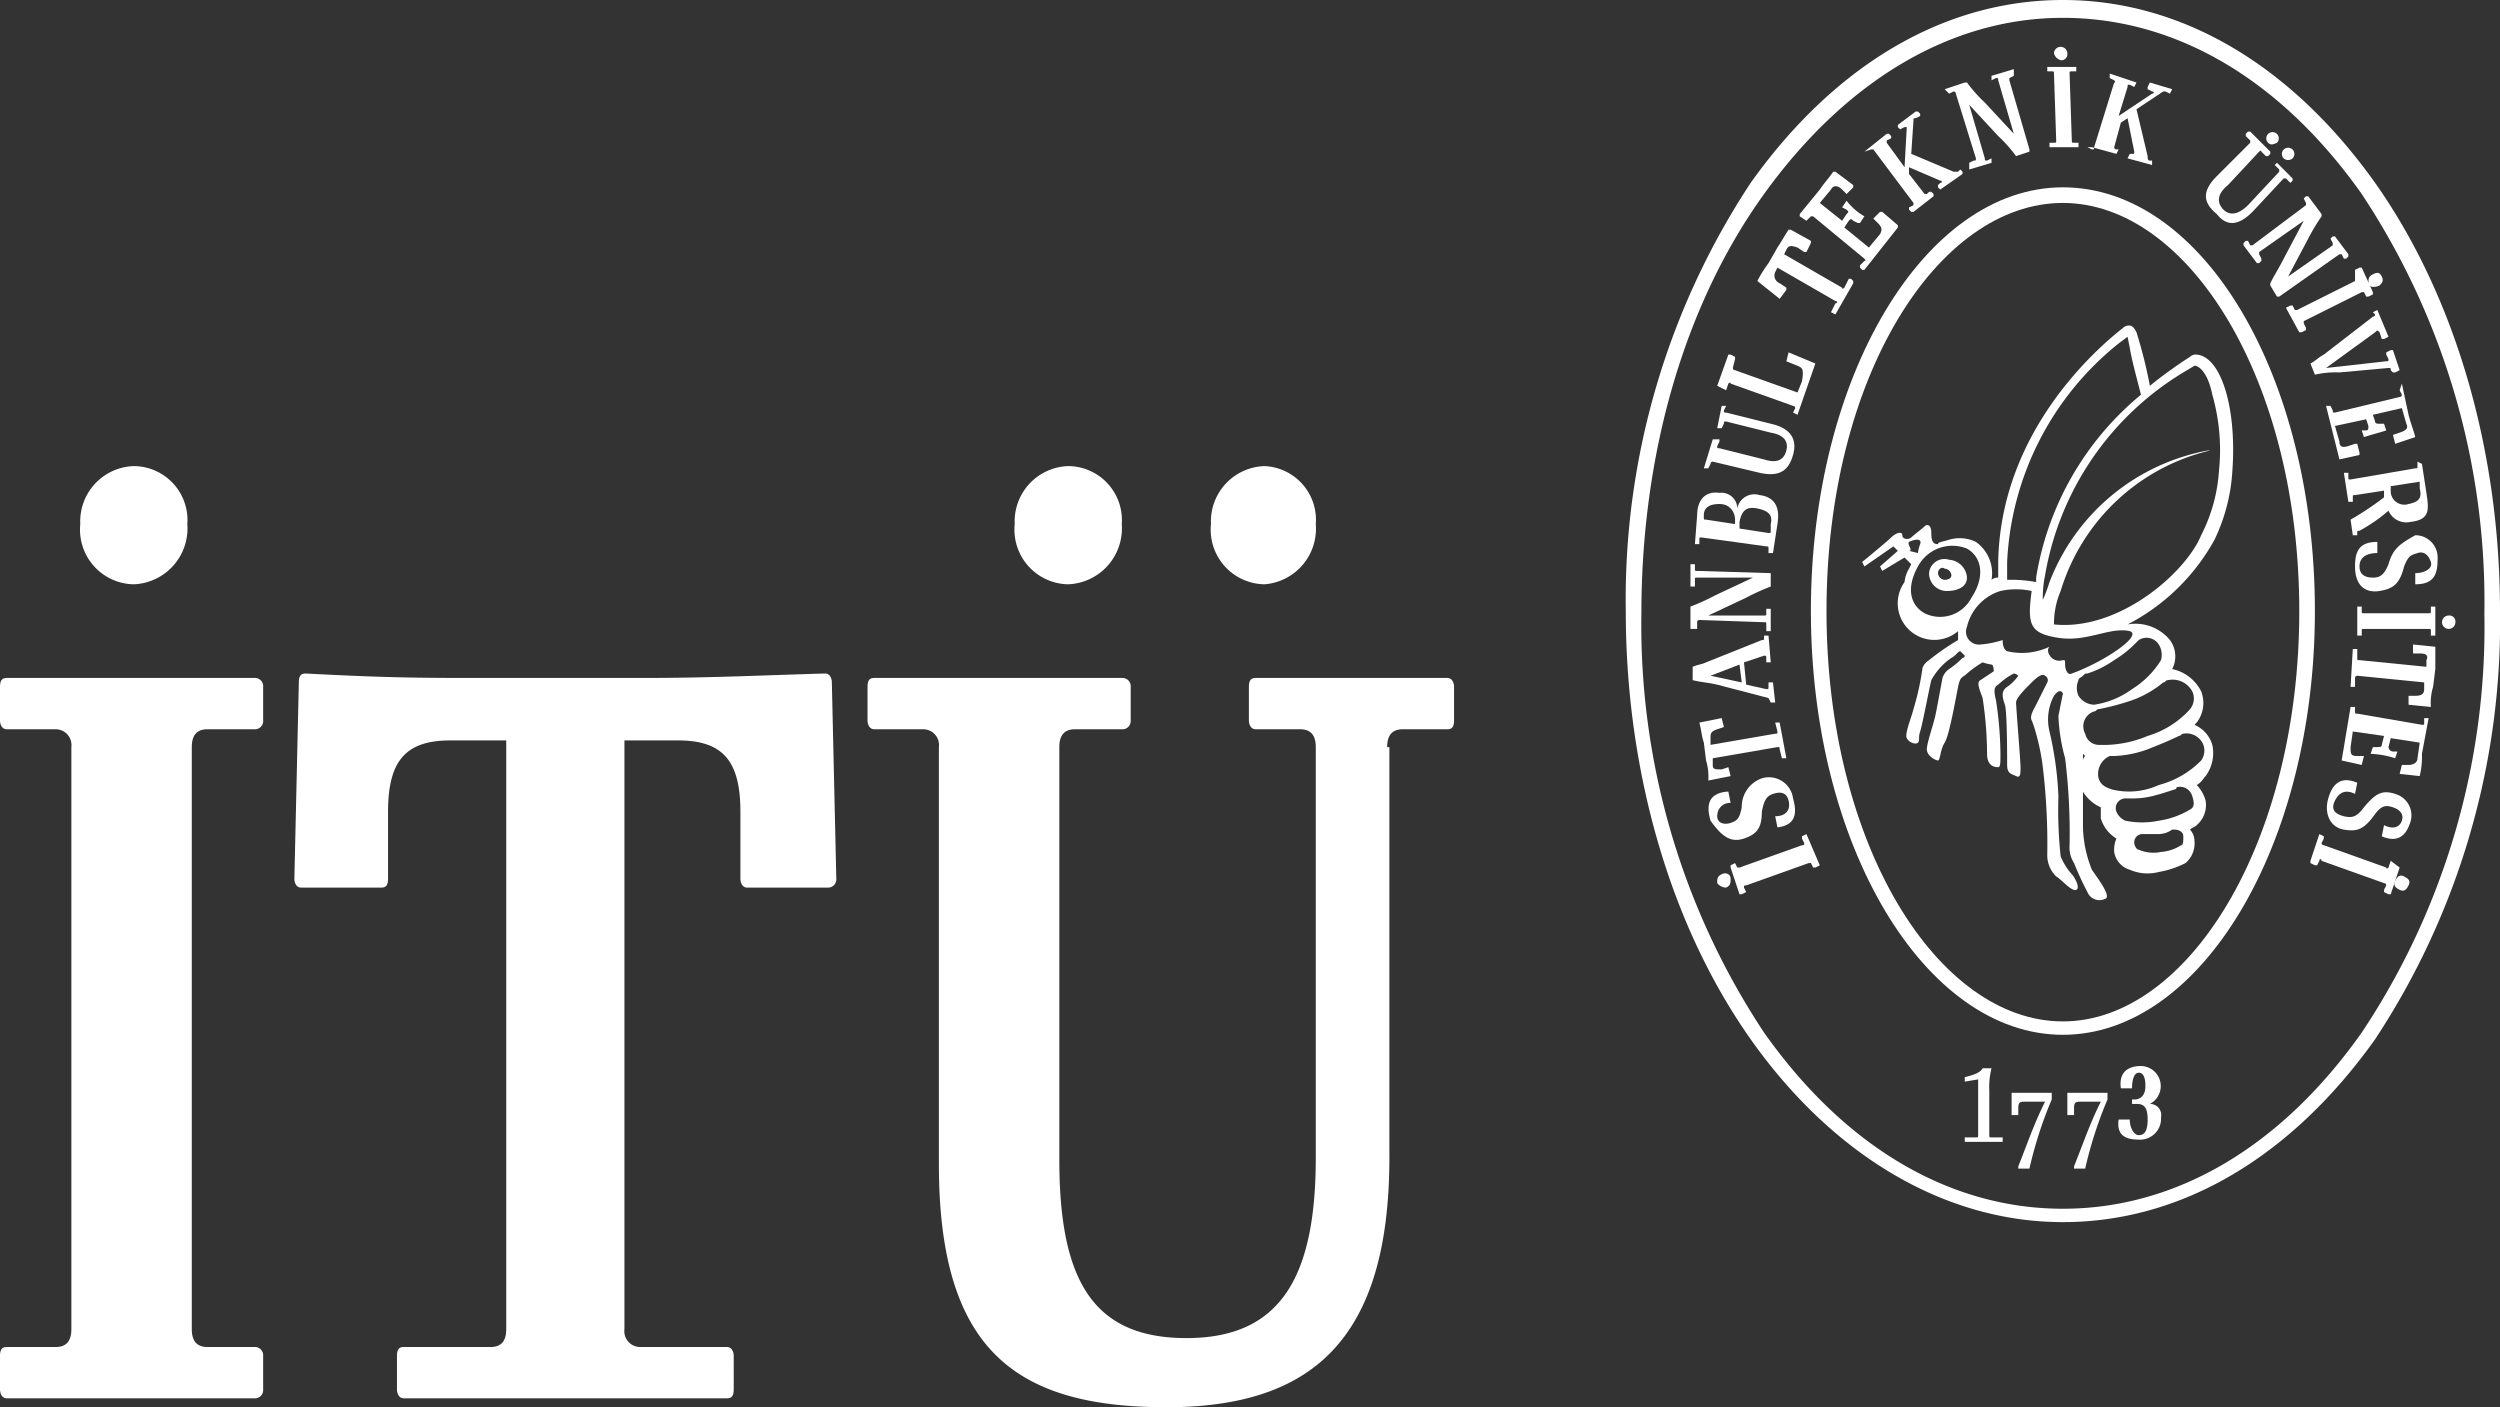 <svg id="Layer_1" data-name="Layer 1" xmlns="http://www.w3.org/2000/svg" viewBox="0 0 112.1 63.1"><rect x="0" y="0" width="112.1" height="63.1" fill="#333333" stroke="none"/><defs><style>.cls-1{fill:#fff;}</style></defs><title>itu-logo-1</title><path class="cls-1" d="M6,20.9a2.48,2.48,0,0,0-2.4,2.6A2.45,2.45,0,0,0,6,26.2a2.51,2.51,0,0,0,2.4-2.7A2.42,2.42,0,0,0,6,20.9Zm50.7,0a2.48,2.48,0,0,0-2.4,2.6,2.45,2.45,0,0,0,2.4,2.7A2.5,2.5,0,0,0,59,23.5,2.41,2.41,0,0,0,56.7,20.9Zm-8.8,0a2.48,2.48,0,0,0-2.4,2.6,2.45,2.45,0,0,0,2.4,2.7,2.51,2.51,0,0,0,2.4-2.7A2.42,2.42,0,0,0,47.9,20.9ZM62.2,33.5c0-.5.2-.8.7-.8h2c.2,0,.3-.1.3-.4V30.8c0-.2-.1-.4-.3-.4H56.3c-.2,0-.3.1-.3.4v1.5c0,.2.1.4.3.4h2c.5,0,.7.3.7.8V51.9c0,5.4-1.6,8.1-5.8,8.1s-5.7-2.6-5.7-8V33.5c0-.5.2-.8.7-.8h2.1a.37.37,0,0,0,.4-.4V30.8a.37.37,0,0,0-.4-.4H39.2c-.2,0-.3.1-.3.4v1.5c0,.2.1.4.3.4h2.2a.71.71,0,0,1,.7.8V52.2c0,8.3,3.4,10.9,10.2,10.9,6.5,0,10-3,10-11.2V33.5ZM22,30.4c-3.1,0-4.5,0-8.3-.2-.2,0-.3.1-.3.4l-.2,8.8c0,.2.1.4.3.4h3.6c.2,0,.3-.1.3-.4v-3c0-2.3.8-3.2,2.8-3.2h2.5V59.6c0,.5-.2.8-.7.8H18.1c-.2,0-.3.1-.3.4v1.5c0,.2.1.4.3.4H32.6c.2,0,.3-.1.3-.4V60.8c0-.2-.1-.4-.3-.4H28.7a.71.71,0,0,1-.7-.8V33.2h2.4c2,0,2.8.9,2.8,3.2v3c0,.2.1.4.3.4h3.6a.37.37,0,0,0,.4-.4l-.2-8.8c0-.2-.1-.4-.3-.4-3.4.1-5.2.2-8.3.2ZM8.6,33.5c0-.5.2-.8.7-.8h2.1a.37.37,0,0,0,.4-.4V30.8a.37.37,0,0,0-.4-.4H.3c-.2,0-.3.1-.3.4v1.5c0,.2.1.4.3.4H2.5a.71.71,0,0,1,.7.8V59.6c0,.5-.2.8-.7.8H.3c-.2,0-.3.1-.3.4v1.5c0,.2.1.4.3.4H11.4a.37.37,0,0,0,.4-.4V60.8a.37.37,0,0,0-.4-.4H9.3c-.5,0-.7-.3-.7-.8Z"/><path class="cls-1" d="M91.8,3.2H92c.1,0,.1,0,.1.1l.1,3c0,.1,0,.1-.1.1h-.2v.2h1.3V6.4H93c-.1,0-.1,0-.1-.1l-.1-3c0-.1,0-.1.1-.1h.2V3H91.8v.2Z"/><path class="cls-1" d="M93.8,6.6l1.1.3h0l.1-.2h-.1a.1.1,0,0,1-.1-.1l.3-1.1.3-.2.3,1.5c0,.1,0,.1-.1.1h-.1l-.1.2h0l1.1.3h0V7.2h-.1c-.1,0-.1-.1-.1-.2l-.5-2.1L97,4.1h.1l.2.1h0l.1-.2h0l-1-.3h0l-.1.2V4l.2.1c.1,0,.1.1,0,.1L95,5.2l.4-1.3c0-.1,0-.1.1-.1l.2.1h0l.1-.2h0l-1.2-.4h0v.2h0l.2.1s.1.1,0,.1l-.9,2.9c0,.1,0,.1-.1.1l-.2-.1h.2Z"/><path class="cls-1" d="M87.4,4.2l.2-.1a.1.1,0,0,1,.1.1l.9,2.9c0,.1,0,.1-.1.1l-.2.1v.3h0l1-.3h0V7.1h0l-.2.1c-.1,0-.1,0-.1-.1l-.7-2.4,1.3,1.4a6.47,6.47,0,0,1,.8.9h0l.6-.2V6.7l-.9-3.1V3.5l.2-.1V3.1h0l-1,.3h0v.2h0l.2-.1c.1,0,.1,0,.1.1L90.3,6,89,4.6a6.47,6.47,0,0,1-.8-.9h-.1l-.9.3h0l.2.2Z"/><path class="cls-1" d="M92.4,2.7a.27.27,0,0,0,.3-.3.3.3,0,0,0-.6,0A.45.45,0,0,0,92.4,2.7Z"/><path class="cls-1" d="M76.4,21h.2l.1-.2a.1.1,0,0,1,.1-.1l2.1.5c.9.2,1.3-.1,1.5-.8s-.1-1.2-1-1.4l-2-.5c-.1,0-.1,0-.1-.1l.1-.2h-.2l-.2,1h.2l.1-.2c0-.1,0-.1.1-.1l2,.5c.6.1.8.4.7.8s-.4.6-1,.4l-2-.5c-.1,0-.1,0-.1-.1l.1-.2v-.1h-.3L76.4,21Z"/><path class="cls-1" d="M83.6,6.8h0l.3-.1H84l1.8,2.4v.1l-.2.1v.1l.1.1h.1l.9-.7V8.7l-.1-.1h-.1l-.1.1h-.1l-.7-.9V7.5l1.4.6c.1,0,.1.1,0,.1l-.1.1v.1l.1.1h0l1-.7V7.7l-.1-.1h0l-.1.1h-.2l-1.9-.8.1-1.5c0-.1,0-.1.1-.1l.2-.1V5.1L86,5h-.1l-.8.6v.1l.1.1h0l.2-.1h.1l-.1,1.8-.8-1.1V6.3l.2-.1V6.1L84.7,6h-.1l-1,.8v0Z"/><path class="cls-1" d="M77.4,17.5h0l.1-.3s.1-.1.1,0l2.8,1a.1.1,0,0,1,.1.1l-.1.2h0l.2.1h0l.8-2.3-1.2-.5h0l-.1.4h0l.5.2c.2.1.3.1.2.7l-.2.5-2.8-1a.1.1,0,0,1-.1-.1l.1-.4V16l-.2-.1h-.1L77,17.3h0Z"/><path class="cls-1" d="M101,9.5,102.4,8h.1l.2.2h0l.1-.1V8l-.7-.7h0l-.1.1h0l.2.2v.1l-1.4,1.5c-.4.4-.8.5-1.1.2s-.3-.7.2-1.1l1.4-1.5s.1-.1.1,0l.2.2h.1l.1-.1V6.8l-.9-.9h-.1l-.1.1v.1l.2.2v.1L99.4,7.9c-.7.7-.6,1.2,0,1.7C99.8,10.1,100.3,10.2,101,9.5Z"/><path class="cls-1" d="M81,9.9h0l.2-.2h.1l2.3,1.9s.1.1,0,.1l-.2.2V12l.1.1h.1l1.5-1.9v-.1l-.7-.6h-.1l-.3.3h0l.2.2c.2.2.2.3.1.5l-.5.6-1.1-.9.2-.3c.1-.1.1-.1.2,0l.2.1h.1l.2-.3h0a2.7,2.7,0,0,1-.8-.7h0l-.2.3h0l.2.1c.1.1.1.1,0,.2l-.2.3-1-.8.5-.6c.1-.2.3-.2.5,0l.2.2h0l.3-.3V8.3l-.8-.6h-.1c-.2.3-.4.5-.6.8l-.9,1.1v.1Z"/><path class="cls-1" d="M79.8,13.4h0l.3-.4v-.1l-.3-.2a.37.37,0,0,1-.2-.5l.1-.2,2.6,1.5c.1,0,.1.1,0,.1l-.2.4h0l.2.1h0l.8-1.4v-.1l-.1-.1h-.1l-.2.4s-.1.1-.1,0L80,11.4l.1-.2c.1-.2.2-.2.5-.1l.3.2H81l.2-.4v-.1l-.9-.5h-.1c-.2.3-.3.5-.5.8l-.4.7a5.58,5.58,0,0,0-.5.8h0Z"/><path class="cls-1" d="M106.7,14.9l.1.3h.1l.2-.1h0l-.5-1.2h0l-.2.1h0l.1.1a.1.1,0,0,1-.1.1l-2.2,1.7c-.2.1-.4.3-.6.4h0l.2.5h0a4.1,4.1,0,0,1,1.1-.1l2.2-.2c.1,0,.1,0,.1.1l.1.1h.1l.2-.1h0l-.3-.9h-.1l-.2.1v.1l.1.2c0,.1,0,.1-.1.1l-2.7.3,2.2-1.6C106.6,14.8,106.6,14.8,106.7,14.9Z"/><path class="cls-1" d="M107.6,17.5l.1.2a.1.1,0,0,1-.1.1l-2.9.7c-.1,0-.1,0-.1-.1l-.1-.2h-.2l.6,2.4h0l.9-.2v-.1l-.1-.4h-.1l-.3.1c-.3.1-.4,0-.4-.2l-.2-.7,1.4-.3.1.3c0,.1,0,.2-.1.2h-.2l.1.3h0c.3-.1.7-.2,1-.3h0l-.1-.3h-.2c-.1,0-.2,0-.2-.1l-.1-.3,1.3-.3.2.7c.1.2,0,.3-.3.4l-.3.1h0l.1.4h0l.9-.3h0c-.1-.4-.2-.6-.3-1l-.3-1.4h0l-.1.3Z"/><path class="cls-1" d="M108.4,20.7v.2c0,.1,0,.1-.1.1l-2.9.5c-.1,0-.1,0-.1-.1v-.2h-.2l.2,1.3h.2v-.2c0-.1,0-.1.1-.1l1.3-.2v.3a13,13,0,0,1-1.5,1h0l.1.7h.2v-.1c0-.1,0-.1.1-.1a7.3,7.3,0,0,0,1.3-.9.87.87,0,0,0,1,.5c.9-.1.8-.6.7-1.3l-.2-1.3h0l-.2-.1Zm.1,1v.2c.1.4,0,.6-.5.7a.61.61,0,0,1-.8-.6v-.2l1.3-.2Z"/><path class="cls-1" d="M109,27.1h0v.3c0,.1,0,.1-.1.1H106c-.1,0-.1,0-.1-.1v-.2h-.2v1.3h.2v-.2c0-.1,0-.1.1-.1h2.9c.1,0,.1,0,.1.1v.2h.2V27.2H109Z"/><path class="cls-1" d="M107.1,25.3c-.2.5-.4.6-.7.6s-.6-.1-.6-.5.3-.6.8-.6h0v-.5h0c-.8,0-1,.4-1,1.1,0,.9.5,1.2,1.1,1.1s.9-.3,1.1-1.1c.2-.5.3-.5.6-.6s.5.1.6.4-.3.5-.7.5h0v.5h0c.8,0,1-.4,1-1.1a1,1,0,0,0-1-1.1C107.6,24.4,107.3,24.6,107.1,25.3Z"/><path class="cls-1" d="M102.8,7.1a.28.28,0,1,0-.4,0A.3.3,0,0,0,102.8,7.1Z"/><path class="cls-1" d="M102.1,6.4a.28.28,0,1,0-.4,0C101.8,6.5,101.9,6.5,102.1,6.4Z"/><path class="cls-1" d="M101,11h-.1l-.1-.2h-.1l-.1.1V11l.6.8h.1l.1-.1v-.1l-.1-.2v-.1l2-1.4-.9,1.7c-.2.4-.4.7-.6,1.1v.1l.3.5h.1l2.7-1.9h.1l.1.2h.1l.1-.1v-.1l-.6-.8h-.1l-.1.1h0l.1.2V11l-2,1.4.9-1.7a8.79,8.79,0,0,1,.6-1V9.6l-.6-.8h-.1l-.1.1h0l.1.2v.1Z"/><path class="cls-1" d="M105.6,12.5v.1L103,13.9h-.1l-.1-.2h-.1l-.2.1h0l.6,1.1h.1l.2-.1v-.1l-.1-.2v-.1l2.6-1.3h.1l.1.2h.1l.2-.1v-.1l-.5-1.1h-.1l-.2.1v.4Z"/><path class="cls-1" d="M106.7,12.8c.1-.1.2-.2.1-.4s-.2-.2-.4-.1-.2.2-.2.4S106.5,12.9,106.7,12.8Z"/><path class="cls-1" d="M108.9,32.2h-.2v.2c0,.1,0,.1-.1.1l-2.9-.5c-.1,0-.1,0-.1-.1v-.2h-.2l-.4,2.4h0l.9.2h0l.1-.4h-.3c-.3,0-.3-.1-.3-.4l.1-.7,1.4.2-.1.4c0,.1-.1.1-.2.1h-.2l-.1.3h0a4.25,4.25,0,0,1,1.1.2h0l.1-.3h-.2a.22.22,0,0,1-.2-.2l.1-.4,1.3.2-.1.7c0,.2-.2.3-.4.3h-.3l-.1.4h0l.9.1h0a3.75,3.75,0,0,0,.1-1l.3-1.6Z"/><path class="cls-1" d="M96.4,49.5a.9.9,0,0,0-.4-1.7c-.6,0-1,.3-.9,1h.5c0-.4.1-.7.3-.7s.3.2.3.6-.2.6-.5.6h-.1v.2h.2c.3,0,.5.1.5.7s-.2.7-.4.7-.4-.3-.4-.7H95c-.1.7.3.9.9.9a.94.94,0,0,0,1-1A.5.5,0,0,0,96.4,49.5Z"/><path class="cls-1" d="M109.2,29l-1-.1h0v.4h.3q.45,0,.3.3v.3l-3-.3c-.1,0-.1,0-.1-.1v-.4h-.2l-.1,1.7h.2v-.4a.1.1,0,0,1,.1-.1l3,.3v.3c0,.2-.1.3-.4.3H108v.4h0l1,.1h0a2.48,2.48,0,0,1,.1-.9l.1-.8V29Z"/><path class="cls-1" d="M94.5,49H92.7v1H93v-.3c0-.3.1-.3.3-.3h.9c-.5,1-.8,1.9-1.2,2.9v.1h.5a18.18,18.18,0,0,1,1-3.1V49Z"/><path class="cls-1" d="M92,49H90.2v1h.3v-.3c0-.3.1-.3.3-.3h.9c-.5,1-.8,1.9-1.2,2.9v.1H91a18.18,18.18,0,0,1,1-3.1V49Z"/><path class="cls-1" d="M107.2,38.6h0l-.1.3s-.1.1-.1,0l-2.8-1a.1.1,0,0,1-.1-.1l.1-.2v-.1l-.2-.1h0l-.4,1.2v.1l.2.1h.1l.1-.2c0-.1.1-.1.1,0l2.8,1a.1.1,0,0,1,.1.1l-.1.2V40l.2.1h.1l.4-1.2h0Z"/><path class="cls-1" d="M107.4,35.6c-.6-.2-.9,0-1.4.6-.3.4-.5.5-.9.4s-.6-.3-.4-.7.5-.5.9-.3h0l.1-.5h0c-.7-.3-1.1,0-1.3.7s.1,1.3.7,1.4.9,0,1.4-.7c.3-.4.5-.4.8-.3s.5.3.4.6-.4.4-.8.2h0l-.1.5h0c.7.3,1.1,0,1.3-.7A1,1,0,0,0,107.4,35.6Z"/><path class="cls-1" d="M92.5,8.4c-6.2,0-11.3,8.5-11.3,19s5.1,19,11.3,19,11.3-8.5,11.3-19S98.8,8.4,92.5,8.4Zm0,37.4c-5.6,0-10.6-7.9-10.6-18.4s5-18.3,10.6-18.3,10.6,7.9,10.6,18.3S98.1,45.8,92.5,45.8Z"/><path class="cls-1" d="M89.8,51h-.5c-.1,0-.1,0-.1-.1v-2a3.4,3.4,0,0,1,.1-1h-.4c-.1.2-.4.3-.8.4h0v.2h0l.6-.1v2.5c0,.1,0,.1-.1.1h-.5v.2h1.7V51Z"/><path class="cls-1" d="M107.8,39.3c-.2-.1-.3,0-.4.2s0,.3.2.4.3,0,.4-.2S108,39.4,107.8,39.3Z"/><path class="cls-1" d="M77.2,39.2c-.2.1-.2.2-.2.4a.52.52,0,0,0,.4.2c.2-.1.2-.2.2-.4S77.4,39.1,77.2,39.2Z"/><path class="cls-1" d="M109.8,27.6a.3.3,0,1,0,.3.3A.27.27,0,0,0,109.8,27.6Z"/><path class="cls-1" d="M76.1,28.2v-.3a.1.1,0,0,1,.1-.1l2.9.1c.1,0,.1,0,.1.1v.3h.2v-1h-.2v.2c0,.1,0,.1-.1.1H76.6l1.7-.8a9.74,9.74,0,0,1,1.1-.5h0v-.6h0l-3.3-.1c-.1,0-.1,0-.1-.1v-.2h-.2v1H76V26c0-.1,0-.1.1-.1h2.5l-1.7.8a9.74,9.74,0,0,1-1.1.5h0v1h.3Z"/><path class="cls-1" d="M81,37.4l-.2.1v.1l.1.2c0,.1,0,.1-.1.1l-2.8,1h-.1l-.1-.2h0l-.2.1v.1l.4,1.2h.1l.2-.1h0l-.1-.2c0-.1,0-.1.1-.1l2.8-1h.1l.1.2h.1l.2-.1h0L81,37.4Z"/><path class="cls-1" d="M76,24.4h.2v-.2c0-.1,0-.1.1-.1l2.9.4c.1,0,.1,0,.1.1v.2h.2l.2-1.3c.1-.6,0-1.2-.8-1.3a.78.78,0,0,0-1,.6.71.71,0,0,0-.8-.7c-.7-.1-1,.4-1,1L76,24.4Zm2-1c.1-.5.3-.7.8-.6s.7.3.6.7v.3c0,.1,0,.1-.1.1L78,23.7Zm-1.6-.3c0-.3.2-.5.7-.5s.7.4.7.7v.2l-1.3-.2c-.1,0-.1,0-.1-.1Z"/><path class="cls-1" d="M79.3,31.3h0l.1.2h.2l-.1-.9h-.2v.2c0,.1,0,.1-.1.1l-.9-.2-.1-1,.9-.3c.1,0,.1,0,.1.1v.2h.2l-.1-1.2h-.2v.1c0,.1,0,.1-.1.1l-2.5,1c-.2.1-.4.1-.6.2h0v.6h0c.4.1.7.1,1.1.2ZM78,29.8l.1.8-1.4-.3Z"/><path class="cls-1" d="M78.2,37.6c.6-.2.8-.5.8-1.2.1-.5.2-.7.5-.8s.6-.1.7.3-.1.7-.6.7h0l.1.5h0c.8-.1.9-.6.7-1.3a1.09,1.09,0,0,0-1.4-.9,1.35,1.35,0,0,0-.9,1.3c-.1.5-.2.6-.5.7s-.6,0-.6-.3.2-.6.6-.6h0l-.1-.5h-.1c-.8.1-.9.6-.7,1.3C77.2,37.5,77.6,37.8,78.2,37.6Z"/><path class="cls-1" d="M106.5,8.2C102.8,3,97.9,0,92.5,0s-10.3,3-14,8.2a33.92,33.92,0,0,0-5.6,19.2c0,7.2,2,14.1,5.6,19.2s8.6,8.2,14,8.2,10.3-3,14-8.2a33.92,33.92,0,0,0,5.6-19.2C112.1,20.2,110.1,13.3,106.5,8.2Zm-.6,38.1c-3.6,5.1-8.3,7.9-13.4,7.9s-9.8-2.8-13.4-7.9a33.08,33.08,0,0,1-5.5-18.8c0-7.1,1.9-13.8,5.5-18.8S87.4.8,92.5.8s9.8,2.8,13.4,7.9a33.08,33.08,0,0,1,5.5,18.8A32.78,32.78,0,0,1,105.9,46.3Z"/><path class="cls-1" d="M77.6,34.8l-.1-.4h0l-.3.1c-.3,0-.4,0-.4-.2V34l2.9-.5c.1,0,.1,0,.1.1l.1.4h.2l-.3-1.6h-.2l.1.4c0,.1,0,.1-.1.1l-2.9.5v-.3c0-.2,0-.3.3-.4l.3-.1h0l-.1-.4h0l-1,.2h0c.1.4.1.6.2.9l.1.8a2.48,2.48,0,0,1,.1.9h0l1-.2Z"/><path class="cls-1" d="M99.3,24.2a8.23,8.23,0,0,0,.8-3.1c.2-2.8-.5-5.1-1.6-5.2a.37.37,0,0,0-.3.1,20.28,20.28,0,0,0-1.8,1.3,20.76,20.76,0,0,0-.6-2.4q-.15-.3-.3-.3a.37.37,0,0,0-.3.1c-1.4,1.1-5.5,4.8-5.6,10.5v.7a.44.44,0,0,0-.3.1,1.72,1.72,0,0,0-.7-1.7,1.67,1.67,0,0,0-1.2-.1c-.3.1-.5.1-.5.2-.2,0-.3-.1-.3-.5s-.2-.4-.3-.3-.5.4-.6.5-.4.1-.4-.1-.3-.1-.5.1-1.3,1.1-1.3,1.1l.1.2,1.3-.9.2.2-.8.7.1.2,1-.6.3.3-.1.2a1.42,1.42,0,0,0-.2.6,1.64,1.64,0,0,0,2.4,2.2v.4a10.57,10.57,0,0,0-1.3.9c-.3.2-.3.4-.3.4a12.47,12.47,0,0,1-.4,1.8c-.1.4-.4,1.1-.3,1.3s.4.3.5.2,0-.2.1-.5.4-1.9.5-2.3a2.84,2.84,0,0,1,.9-1c.2-.1.3-.3.4-.3l.2.2a.1.1,0,0,1-.1.1,3.81,3.81,0,0,1-.6.5.78.78,0,0,0-.3.4s-.2,1.1-.3,1.6-.4,1.3-.4,1.6.4.5.5.5.1-.5.3-.8.5-2,.6-2.5.2-.4.4-.6a5,5,0,0,1,.7-.5,2.27,2.27,0,0,0,.4.1c.1,0,.1.3.1.3l-.6.4c-.2.1,0,.5.1.8a16.86,16.86,0,0,1,.2,2.5c0,.6.4.6.5.6s.1-.2.1-.6a16.59,16.59,0,0,0-.2-2.4c-.1-.4-.1-.6.1-.7a3,3,0,0,1,.7-.5.35.35,0,0,1,.2.1,2,2,0,0,1-.5.5c-.3.2-.2.5-.1.8s.1,2.3.1,2.7.2.4.4.5.2-.1.2-.4-.2-2.7-.2-2.9.4-.6.7-.9.5-.4.6-.3a.22.22,0,0,1,.1.3l-.5,1c-.1.2-.3.5-.2.7s.4,1.2.5,2.1a29,29,0,0,1,.2,3.9,1.33,1.33,0,0,0,.4,1c.2.1.7.7.9.6s-.1-.6-.2-.7a2.77,2.77,0,0,1-.5-.8,19.4,19.4,0,0,1-.1-2.7,15.47,15.47,0,0,0-.4-2.9,2.26,2.26,0,0,1,.2-1.6c.3-.4.4-.1.4-.1l-.2,1a8.08,8.08,0,0,0,.3,1.9,27.51,27.51,0,0,1,.2,3.9,1.29,1.29,0,0,0,.2.8,13.92,13.92,0,0,0,.6,1.3.58.58,0,0,0,.8.3c.3-.1-.4-1-.6-1.3a5.45,5.45,0,0,1-.4-1.9V35.5a1.78,1.78,0,0,0,.8.7v.5a1.6,1.6,0,0,0,.7.9,1.27,1.27,0,0,0-.1.6,1,1,0,0,0,.7.8,2,2,0,0,0,1.3.1,4.23,4.23,0,0,0,1.2-.4,1.16,1.16,0,0,0,.4-1,.76.76,0,0,0-.2-.5c.1-.1.2-.1.3-.2a1.19,1.19,0,0,0,.4-1.1,1.61,1.61,0,0,0-.4-.7c.2-.1.3-.3.4-.4a1.74,1.74,0,0,0,.3-1.4,1.42,1.42,0,0,0-.8-.9l.1-.1a1.44,1.44,0,0,0,.2-1.4,1.89,1.89,0,0,0-1.3-1,1.23,1.23,0,0,0-.1-1.3,2,2,0,0,0-1.9-.7A9.35,9.35,0,0,0,99.3,24.2Zm-9.3,1a13.34,13.34,0,0,1,5-9.8l.4-.3.1.5c.1.6.3,1.3.5,2.1a13.39,13.39,0,0,0-4.7,8.2v.2A6.15,6.15,0,0,0,90,26Zm-4.4-.9c.2-.1.6-.2.5.1a1.58,1.58,0,0,0-.1.4l-.4-.1C85.8,24.7,85.5,24.4,85.6,24.3Zm.7,3.2c-.7-.4-.8-1.2-.3-2.1a1.75,1.75,0,0,1,2.2-.8c.7.4.8,1.3.2,2.2A1.58,1.58,0,0,1,86.3,27.5Zm7.1,6.6v-.3l.1.1A.31.31,0,0,0,93.4,34.1Zm4.4,3.8a1.9,1.9,0,0,1-.9.3,1.64,1.64,0,0,1-1-.1c-.1,0-.2-.2-.2-.3a.37.37,0,0,1,.4-.4h.7a1.07,1.07,0,0,0,.6-.2h.1c.2,0,.4.1.4.3S97.9,37.9,97.8,37.9Zm.4-1.6a3.75,3.75,0,0,1-1.4.5,3.7,3.7,0,0,1-1.5,0,.78.78,0,0,1-.4-.4.44.44,0,0,1,.4-.6h.2a3.75,3.75,0,0,0,1-.1c.4-.1.7-.2,1-.3a.1.1,0,0,0,.1-.1.57.57,0,0,1,.7.4C98.4,36,98.4,36.2,98.2,36.3Zm.6-2.9a.76.76,0,0,1-.1.7,4.12,4.12,0,0,1-1.9,1.1,3.2,3.2,0,0,1-2.1.2c-.3-.1-.5-.2-.6-.5a.88.88,0,0,1,.5-1h.2a4.94,4.94,0,0,0,1.5-.3c.5-.2,1-.4,1.4-.6.1,0,.1-.1.2-.1A.81.81,0,0,1,98.8,33.4ZM98.3,31a.75.75,0,0,1-.1.8A4.14,4.14,0,0,1,96.3,33a5.11,5.11,0,0,1-2.2.4.63.63,0,0,1-.6-.5.7.7,0,0,1,.4-1c.1,0,.1-.1.2-.1a11.31,11.31,0,0,0,1.5-.4,4.68,4.68,0,0,0,1.4-.8c.1,0,.1-.1.2-.1A1,1,0,0,1,98.3,31Zm-2.5-2.2.1-.1a.65.65,0,0,1,.9.2.88.88,0,0,1,.1.7,4,4,0,0,1-1.3,1.3,3.82,3.82,0,0,1-1.7.7.87.87,0,0,1-.7-.4.85.85,0,0,1,0-.7c0-.1.1-.1.2-.2s.1-.1.2-.1a4.45,4.45,0,0,0,1.2-.6A4.87,4.87,0,0,0,95.8,28.8Zm-2.9,1.4c-.2.1-.3-.2-.3-.4s0-.2-.1-.2a.51.51,0,0,1-.5-.1c-.2-.2-.2-.4-.1-.5a2.89,2.89,0,0,1-1.9.2c-.2-.1-.2-.4-.2-.5a4.4,4.4,0,0,1-1,.2.58.58,0,0,1-.6-.8,2.21,2.21,0,0,1,1.5-1.6,3.27,3.27,0,0,1,1.4,0c-.2,1.5-.1,1.9,1.2,2.1s2.3-.5,3.2-.3C96.1,28.5,94.3,29.7,92.9,30.2ZM92.1,28a3.73,3.73,0,0,1,.3-1.5,9.22,9.22,0,0,1,6.7-6.3H99a9.45,9.45,0,0,0-7.1,5.9,6.89,6.89,0,0,1-.3.8,4.91,4.91,0,0,1,.1-1.1,13.23,13.23,0,0,1,6.2-9.1l.5-.3c.2,0,.6.3.8,1.3a9,9,0,0,1,.3,3.4,7.4,7.4,0,0,1-.8,2.9C98,25.7,95,28.3,92.1,28Z"/><path class="cls-1" d="M87.4,25.1a.69.69,0,0,0-.9.6.79.79,0,0,0,.8.8c.5,0,.9-.2.9-.6A.86.86,0,0,0,87.4,25.1Zm-.2.9a.32.32,0,0,1-.3-.3c0-.2.2-.3.3-.2a.32.32,0,0,1,.3.3C87.5,25.9,87.4,26,87.2,26Z"/></svg>